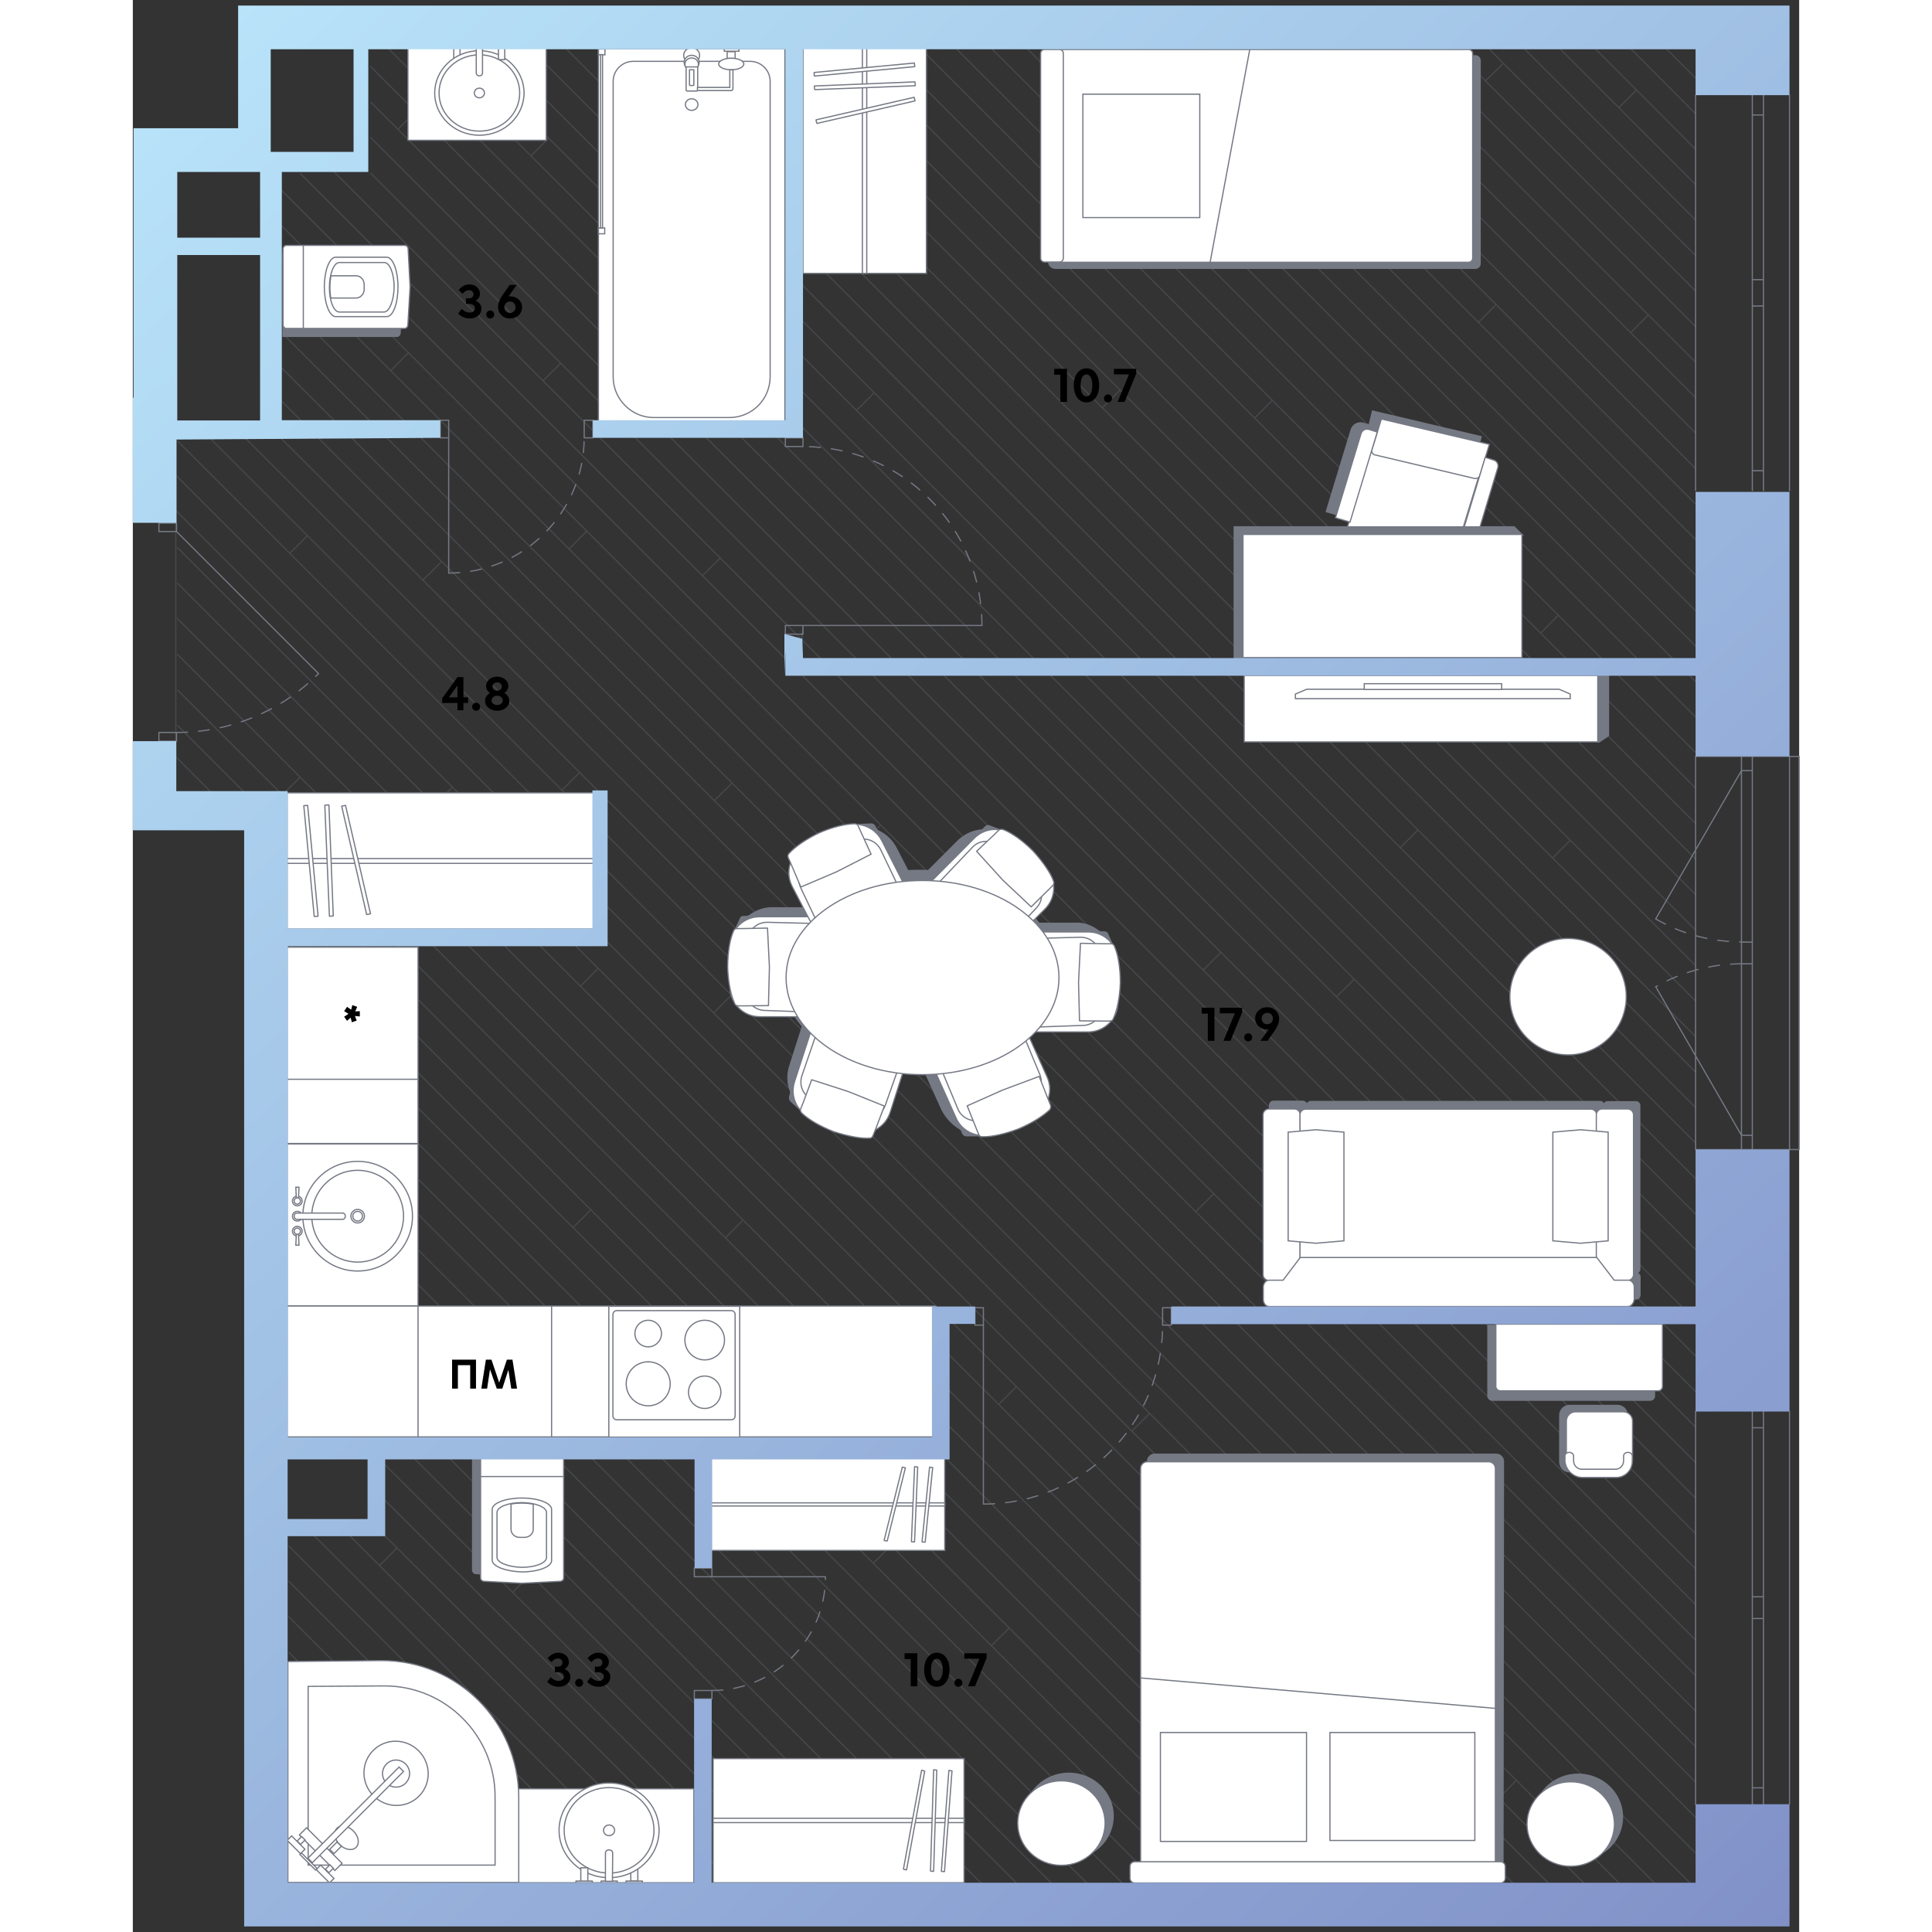 <svg   fill="none" xmlns="http://www.w3.org/2000/svg" viewBox="0 0 690 800" width="200" height="200"><rect x="0" y="0" width="690" height="800" fill="#333333" stroke="none"/><g clip-path="url(#a)"><g opacity=".3" stroke="#757984" stroke-width=".5" stroke-miterlimit="10" stroke-linecap="round" stroke-linejoin="round"><path d="m98.5 42.3 548.6 548.6M98.5 27.6l548.6 548.6M106.1 20.4l541 541.1M120.7 20.4l526.4 526.4M135.4 20.4l511.7 511.7M150.1 20.4l497 497M164.8 20.4l482.3 482.3M179.6 20.4 647.1 488M194.3 20.4l452.8 452.9M208.9 20.4l438.2 438.2M223.6 20.4l423.5 423.5M238.3 20.4l408.8 408.8M253 20.4l394.1 394.1M267.7 20.4l379.4 379.4M282.5 20.4l364.6 364.7M297.2 20.4l349.9 350M311.8 20.4l335.3 335.3M326.5 20.4 647.1 341M341.2 20.4l305.9 305.9M355.9 20.4l291.2 291.2M370.6 20.4l276.5 276.5M385.4 20.4l261.7 261.8M400.1 20.4l247 247.1M414.7 20.4l232.4 232.5M429.4 20.4l217.7 217.7M444.1 20.4l203 203M458.8 20.4l188.3 188.3M473.5 20.4 647.1 194M488.3 20.4l158.8 158.9M502.9 20.4l144.2 144.2M517.6 20.4 647.1 150M532.3 20.4l114.8 114.8M547 20.4l100.1 100.1M561.7 20.4l85.4 85.4M576.4 20.4l70.7 70.7M591.2 20.4l55.9 56M605.8 20.4l41.3 41.4M620.5 20.4l26.6 26.7M635.2 20.4l11.9 11.9M18.6 182.7l596.7 596.9M11.7 190.7l589 588.9M14.4 208 586 779.6M18.5 226.8l552.8 552.8M18.5 241.5l538.1 538.1M18.5 256.2l523.3 523.4M18.5 271l508.6 508.6M18.5 285.7l493.9 493.9M18.5 300.4l479.3 479.2M17.8 216.6v96.8l465.3 466.2M61 78.2l586.1 586.2M69.4 71.9l577.7 577.7M98.5 57l548.6 548.6M81.8 69.6 647.1 635M98.5 71.7l548.6 548.6M58.6 90.5l588.5 588.6M59 105.7l588.1 588.1M59.1 121.1l588 587.4M58.7 134.8l588.4 588.4M59.2 149.9l587.9 588M59.5 164l587.6 588.5M55.2 175.3l591.9 592M46 180.8l598.7 598.8M29.8 179.3 630 779.6M64.1 390.2l389.6 389.4M64.1 404.8l374.8 374.8M64.1 419.5l42 41.9M64.1 434.2l27.4 27.2M64.1 448.9l12.7 12.5M64.1 375.4l404.3 404.2M116.9 604.3l175.4 175.3M102.2 604.3l175.4 175.3M101.4 618.2l161.5 161.4M97.3 628.9l150.9 150.7M88.4 634.5l145 145.1M71.6 632.4l147.1 147.2M64.6 640.2 204 779.6M64.6 654.8l124.8 124.8M64.6 669.5l110.1 110.1M64.6 684.2l95.4 95.4M64.6 699l80.7 80.6M64.6 713.7l65.9 65.9M64.6 728.4l51.2 51.2M64.6 743.1l36.5 36.5M64.6 757.7l21.9 21.9M64.6 772.4l7.2 7.2M118.4 546.9l232.7 232.7M118.4 517.8l261.8 261.8M118.4 532.2l247.4 247.4M118.4 561.7l217.9 217.9M118.4 591.1l188.5 188.5M118.4 473.8l305.8 305.8M118.4 488.5l291.2 291.1M118.4 503.1l276.5 276.5M118.4 576.4l203.2 203.2M622.7 37.2l-7.4 7.4M567.5 26.2l-7.4 7.3M627.5 130.4l-7.2 7.3M564.5 126.1l-7.3 7.4M466.9 72.6l-7.3 7.4M411.8 61.6l-7.4 7.3M471.8 165.8l-7.3 7.3M408.8 161.5l-7.3 7.3M590.3 254.7l-7.3 7.4M535.2 243.7l-7.4 7.4M595.2 347.9l-7.3 7.4M532.2 343.6l-7.4 7.4M302 69.4l-7.3 7.4M246.9 58.4l-7.4 7.3M307 162.6l-7.3 7.3M243.9 158.3l-7.4 7.4M172.2 57.2l-7.4 7.4M117.1 46.2l-7.3 7.3M177.2 150.4l-7.4 7.3M114.1 146.1l-7.3 7.3M243.2 231.1l-7.4 7.3M188 219.9l-7.4 7.4M248.2 324.2l-7.4 7.3M185 319.9l-7.3 7.3M127.5 232.9l-7.4 7.3M72.3 221.8l-7.4 7.4M132.3 326l-7.3 7.4M69.3 321.8l-7.4 7.3M364.8 352.7l-7.4 7.3M309.7 341.6l-7.4 7.4M369.7 445.8l-7.3 7.4M306.7 441.6l-7.3 7.3M247.9 412l-7.4 7.4M192.7 401l-7.4 7.4M252.7 505.2l-7.3 7.3M189.7 500.9l-7.4 7.4M164.6 651.9l-7.3 7.4M109.5 640.9l-7.4 7.4M169.5 745.1l-7.3 7.3M106.5 740.8l-7.4 7.4M314 639.9l-7.4 7.4M258.8 628.9l-7.4 7.3M318.9 733.1l-7.3 7.3M255.8 728.8l-7.3 7.3M421 585.3l-7.3 7.3M365.9 574.2l-7.4 7.3M426 678.4l-7.3 7.3M362.9 674.1l-7.4 7.4M568 644.1l-7.4 7.2M512.8 632.9l-7.3 7.4M573 737.1l-7.4 7.4M509.8 732.9l-7.3 7.3M505.8 405.5l-7.4 7.2M450.6 394.3l-7.4 7.4M510.7 498.5l-7.3 7.4M447.6 494.3l-7.4 7.3"/></g><path d="M332.5 540.8V595H63.9v-54.2h268.6Z" fill="#fff" stroke="#757984" stroke-width=".5" stroke-miterlimit="10"/><path d="M173.4 595v-54.2" stroke="#757984" stroke-width=".5" stroke-miterlimit="10"/><path d="M118.1 446.8H63.9v26.7h54.2v-26.7Z" fill="#fff" stroke="#757984" stroke-width=".5" stroke-miterlimit="10"/><path d="M379.4 23.1H556c1 0 1.9.9 1.9 1.9v84.2c0 1-.9 1.9-1.9 1.9H382c-1.6 0-2.8-1.3-2.8-2.8v-85c0-.1.1-.2.2-.2Z" fill="#757984" stroke="#757984" stroke-width=".5" stroke-miterlimit="10"/><path d="M382.4 20.5h170.7c.9 0 1.7.7 1.7 1.7v84.7c0 .9-.7 1.7-1.7 1.7H382.4V20.5Z" fill="#fff" stroke="#757984" stroke-width=".5" stroke-miterlimit="10"/><path d="M383.7 20.5h-6.2c-.9 0-1.6.7-1.6 1.6v84.8c0 .9.7 1.6 1.6 1.6h6.2c.9 0 1.6-.7 1.6-1.6V22.1c0-.9-.7-1.6-1.6-1.6Z" fill="#fff" stroke="#757984" stroke-width=".5" stroke-miterlimit="10"/><path d="M441.8 39h-48.4v51.1h48.4V39ZM446.1 108.5l16.4-88" stroke="#757984" stroke-width=".5" stroke-miterlimit="10"/><path d="m501.5 213.7 7.9-25.7 44.5 10.5L558 181l-44.5-10.5-1.4 5.8-2.6-.8c-2.1-.6-4.2.5-4.8 2.6l-10.2 33.6 7 2Z" fill="#757984" stroke="#757984" stroke-miterlimit="10"/><path d="m514.981 178.799-12.902 42.273 43.898 13.398 12.902-42.273-43.898-13.398Z" fill="#fff" stroke="#757984" stroke-width=".5" stroke-miterlimit="9.995"/><path d="m514.5 188.4 41 9.7c1 .2 2-.3 2.3-1.3l3.9-12.8-44.7-10.5-3.9 12.6c-.4 1 .3 2.1 1.4 2.3Z" fill="#fff" stroke="#757984" stroke-width=".5" stroke-miterlimit="10"/><path d="m515.3 178.9-3.5-1.1c-1.4-.4-2.8.4-3.2 1.7L498 214.4l6 1.8 11.3-37.3ZM560 189.4l3.5 1.1c1.4.4 2.1 1.9 1.7 3.2l-10.5 34.9-6-1.8 11.3-37.4Z" fill="#fff" stroke="#757984" stroke-width=".5" stroke-miterlimit="10"/><path d="M459.7 272.3v-51h115.1l-2.9-2.9H456.3v53.9h3.4Z" fill="#757984" stroke="#757984" stroke-miterlimit="10"/><path d="M575.2 221.3H459.7v51h115.5v-51Z" fill="#fff" stroke="#757984" stroke-width=".5" stroke-miterlimit="10"/><path d="M567.1 770.9H420.4V605.1c0-1.4 1.2-2.7 2.7-2.7h141.5c1.4 0 2.7 1.2 2.7 2.7l-.2 165.8Z" fill="#757984" stroke="#757984" stroke-miterlimit="10"/><path d="M564.2 770.9H417.3V608c0-1.4 1.2-2.7 2.7-2.7h141.5c1.4 0 2.7 1.2 2.7 2.7v162.9ZM414.9 770.9h151.4c1.1 0 2 .9 2 2v4.8c0 1.1-.9 2-2 2H414.9c-1.1 0-2-.9-2-2v-4.8c0-1.2.9-2 2-2Z" fill="#fff" stroke="#757984" stroke-width=".5" stroke-miterlimit="10"/><path d="M555.7 717.4h-60v44.7h60v-44.7ZM486 717.4h-60.5v45.1H486v-45.1ZM564.2 707.4l-146.9-12.6" stroke="#757984" stroke-width=".5" stroke-miterlimit="10"/><path d="M387.6 769.5c9.996 0 18.1-7.835 18.1-17.5s-8.104-17.5-18.1-17.5c-9.996 0-18.1 7.835-18.1 17.5s8.104 17.5 18.1 17.5Z" fill="#757984" stroke="#757984" stroke-miterlimit="10"/><path d="M384.5 772.4c9.996 0 18.1-7.835 18.1-17.5s-8.104-17.5-18.1-17.5c-9.996 0-18.1 7.835-18.1 17.5s8.104 17.5 18.1 17.5Z" fill="#fff" stroke="#757984" stroke-width=".5" stroke-miterlimit="10"/><path d="M598.5 769.9c9.996 0 18.1-7.835 18.1-17.5s-8.104-17.5-18.1-17.5c-9.996 0-18.1 7.835-18.1 17.5s8.104 17.5 18.1 17.5Z" fill="#757984" stroke="#757984" stroke-miterlimit="10"/><path d="M595.4 772.8c9.996 0 18.1-7.835 18.1-17.5s-8.104-17.5-18.1-17.5c-9.997 0-18.1 7.835-18.1 17.5s8.103 17.5 18.1 17.5ZM344.2 728.2H240.3v51.4h103.9v-51.4Z" fill="#fff" stroke="#757984" stroke-width=".5" stroke-miterlimit="10"/><path d="M344.2 752.9H240.3v1.8h103.9v-1.8Z" fill="#fff" stroke="#757984" stroke-width=".5" stroke-miterlimit="10"/><path d="m339.2 733.3-3.1 41.6c0 .1 0 .1-.1.1l-1.1-.1-.1-.1 3.1-41.6c0-.1 0-.1.1-.1l1.2.2c0-.1 0-.1 0 0Z" fill="#fff"/><path d="m339.2 733.3-3.1 41.6c0 .1 0 .1-.1.1l-1.1-.1-.1-.1 3.1-41.6c0-.1 0-.1.1-.1l1.2.2Zm0 0c0-.1 0-.1 0 0Z" stroke="#757984" stroke-width=".5" stroke-miterlimit="10"/><path d="m332.9 733-1.3 41.8c0 .1 0 .1-.1.1l-1.1-.1s-.1 0-.1-.1l1.3-41.8c0-.1 0-.1.1-.1l1.2.2s-.1 0 0 0Z" fill="#fff"/><path d="m332.9 733-1.3 41.8c0 .1 0 .1-.1.1l-1.1-.1s-.1 0-.1-.1l1.3-41.8c0-.1 0-.1.1-.1l1.2.2Zm0 0c-.1 0 0 0 0 0Z" stroke="#757984" stroke-width=".5" stroke-miterlimit="10"/><path d="m327.9 733.4-7.5 40.8c0 .1 0 .1-.1.1l-1.1-.3-.1-.1 7.5-40.8c0-.1 0-.1.1-.1l1.2.4s0-.1 0 0Z" fill="#fff"/><path d="m327.9 733.4-7.5 40.8c0 .1 0 .1-.1.1l-1.1-.3-.1-.1 7.5-40.8c0-.1 0-.1.1-.1l1.2.4Zm0 0c0-.1 0 0 0 0Z" stroke="#757984" stroke-width=".5" stroke-miterlimit="10"/><path d="M336.2 603.9h-98.9V642h98.9v-38.1Z" fill="#fff" stroke="#757984" stroke-width=".5" stroke-miterlimit="10"/><path d="M336.2 622.3h-98.9v1.3h98.9v-1.3Z" fill="#fff" stroke="#757984" stroke-width=".5" stroke-miterlimit="10"/><path d="m331.2 607.7-3.1 30.8c0 .1 0 .1-.1.1l-1.1-.1-.1-.1 3.1-30.8c0-.1 0-.1.1-.1l1.2.2c0-.1 0-.1 0 0Z" fill="#fff"/><path d="m331.2 607.7-3.1 30.8c0 .1 0 .1-.1.1l-1.1-.1-.1-.1 3.1-30.8c0-.1 0-.1.1-.1l1.2.2Zm0 0c0-.1 0-.1 0 0Z" stroke="#757984" stroke-width=".5" stroke-miterlimit="10"/><path d="m324.999 607.5-1.3 30.9c0 .1 0 .1-.1.1l-1.1-.1s-.1 0-.1-.1l1.3-30.9c0-.1 0-.1.1-.1l1.2.2s-.1 0 0 0Z" fill="#fff"/><path d="m324.999 607.5-1.3 30.9c0 .1 0 .1-.1.1l-1.1-.1s-.1 0-.1-.1l1.3-30.9c0-.1 0-.1.1-.1l1.2.2Zm0 0c-.1 0 0 0 0 0Z" stroke="#757984" stroke-width=".5" stroke-miterlimit="10"/><path d="m319.9 607.8-7.5 30.2c0 .1 0 .1-.1.1l-1.1-.2-.1-.1 7.5-30.2c0-.1 0-.1.1-.1l1.2.3s0-.1 0 0Z" fill="#fff"/><path d="m319.9 607.8-7.5 30.2c0 .1 0 .1-.1.1l-1.1-.2-.1-.1 7.5-30.2c0-.1 0-.1.1-.1l1.2.3Zm0 0c0-.1 0 0 0 0Z" stroke="#757984" stroke-width=".5" stroke-miterlimit="10"/><path d="M328.6 19.8h-51.1v93.4h51.1V19.8Z" fill="#fff" stroke="#757984" stroke-width=".5" stroke-miterlimit="10"/><path d="M303.9 19.8h-1.8v93.4h1.8V19.8Z" fill="#fff" stroke="#757984" stroke-width=".5" stroke-miterlimit="10"/><path d="M323.6 26.1 282.2 30c-.1 0-.1 0-.1.1l.1 1.3.1.1 41.4-3.9c.1 0 .1 0 .1-.1l-.2-1.4c.1 0 .1 0 0 0Z" fill="#fff"/><path d="M323.6 26.1 282.2 30c-.1 0-.1 0-.1.1l.1 1.3.1.1 41.4-3.9c.1 0 .1 0 .1-.1l-.2-1.4Zm0 0c.1 0 .1 0 0 0Z" stroke="#757984" stroke-width=".5" stroke-miterlimit="10"/><path d="m323.8 33.9-41.5 1.7c-.1 0-.1 0-.1.1l.1 1.3s0 .1.1.1l41.5-1.6c.1 0 .1 0 .1-.1l-.1-1.3-.1-.2Z" fill="#fff" stroke="#757984" stroke-width=".5" stroke-miterlimit="10"/><path d="M323.5 40.3 283 49.6c-.1 0-.1 0-.1.1l.3 1.3.1.1 40.5-9.3c.1 0 .1 0 .1-.1l-.4-1.4s.1 0 0 0Z" fill="#fff"/><path d="M323.5 40.3 283 49.6c-.1 0-.1 0-.1.1l.3 1.3.1.1 40.5-9.3c.1 0 .1 0 .1-.1l-.4-1.4Zm0 0c.1 0 0 0 0 0Z" stroke="#757984" stroke-width=".5" stroke-miterlimit="10"/><path d="M190.9 328.3h-127v56.4h127v-56.4Z" fill="#fff" stroke="#757984" stroke-width=".5" stroke-miterlimit="10"/><path d="M190.9 355.5h-127v2h127v-2Z" fill="#fff" stroke="#757984" stroke-width=".5" stroke-miterlimit="10"/><path d="m70.8 333.7 4.3 45.7c0 .1 0 .1.1.1l1.4-.1.1-.1-4.3-45.7c0-.1 0-.1-.1-.1l-1.4.1c-.1 0-.1 0-.1.1ZM79.5 333.5l1.9 45.8c0 .1 0 .1.1.1l1.4-.1s.1 0 .1-.1l-1.8-45.8c0-.1 0-.1-.1-.1l-1.4.1-.2.1ZM86.5 333.9l10.3 44.7c0 .1 0 .1.1.1l1.4-.3.1-.1-10.3-44.7c0-.1 0-.1-.1-.1l-1.4.3c-.1-.1-.1.1-.1.1ZM594.3 436.8c13.31 0 24.1-10.79 24.1-24.1 0-13.31-10.79-24.1-24.1-24.1-13.31 0-24.1 10.79-24.1 24.1 0 13.31 10.79 24.1 24.1 24.1Z" fill="#fff" stroke="#757984" stroke-width=".5" stroke-miterlimit="10"/><path d="M610.7 527.1h11.7c.9 0 1.6-.7 1.6-1.6v-67.7c0-.9-.7-1.6-1.6-1.6h-11.7c-.9 0-1.6.7-1.6 1.6v67.7c0 .9.7 1.6 1.6 1.6ZM616.9 527.1h5.5c1 0 1.7.8 1.7 1.7v7.4c0 1-.8 1.7-1.7 1.7h-5.6c-1 0-1.7-.8-1.7-1.7v-7.4c.1-.9.8-1.7 1.8-1.7ZM484.4 466.2h-12c-.9 0-1.7-.7-1.7-1.7v-6.8c0-.9.7-1.7 1.7-1.7h12c.9 0 1.7.7 1.7 1.7v6.8c0 1-.8 1.7-1.7 1.7Z" fill="#757984" stroke="#757984" stroke-width=".5" stroke-miterlimit="10"/><path d="M607.5 467.8H487.8c-.9 0-1.7-.8-1.7-1.7v-8.3c0-.9.8-1.7 1.7-1.7h119.7c.9 0 1.7.8 1.7 1.7v8.3c-.1.9-.8 1.7-1.7 1.7Z" fill="#757984" stroke="#757984" stroke-width=".5" stroke-miterlimit="10"/><path d="M481 530.2h-10.6c-1.3 0-2.4-1.1-2.4-2.4v-66.2c0-1.3 1.1-2.4 2.4-2.4H481c1.3 0 2.4 1.1 2.4 2.4v66.2c0 1.3-1.1 2.4-2.4 2.4Z" fill="#fff" stroke="#757984" stroke-width=".5" stroke-miterlimit="10"/><path d="M603.8 459.3H485.6c-1.3 0-2.3 1-2.3 2.3v59.2c0 1.3 1 2.3 2.3 2.3h118.2c1.3 0 2.3-1 2.3-2.3v-59.2c0-1.3-1-2.3-2.3-2.3Z" fill="#fff" stroke="#757984" stroke-width=".5" stroke-miterlimit="10"/><path d="M619 530.2h-10.6c-1.3 0-2.4-1.1-2.4-2.4v-66.2c0-1.3 1.1-2.4 2.4-2.4H619c1.3 0 2.4 1.1 2.4 2.4v66.2c0 1.3-1.1 2.4-2.4 2.4ZM489.9 514.8l-11.5-1v-45l11.5-1 11.6 1v45l-11.6 1Z" fill="#fff" stroke="#757984" stroke-width=".5" stroke-miterlimit="10"/><path d="m599.5 514.8-11.5-1v-45l11.5-1 11.4 1v45l-11.4 1ZM619.1 541H470.5c-1.3 0-2.4-1.3-2.4-2.9V533c0-1.6 1.1-2.9 2.4-2.9h5.8l7.1-9.4h122.8l7.2 9.4h5.9c1.3 0 2.4 1.3 2.4 2.9v5.1c-.2 1.6-1.3 2.9-2.6 2.9Z" fill="#fff" stroke="#757984" stroke-width=".5" stroke-miterlimit="10"/><path d="m604.6 305.1 1.7 1.8c.2.2.6.2.8.1l3.7-2.5v-24.8h-4.1v24.1l-2.1 1.3Z" fill="#757984" stroke="#757984" stroke-miterlimit="10"/><path d="M606.6 279.7H460.2v27.5h146.4v-27.5Z" fill="#fff" stroke="#757984" stroke-width=".5" stroke-miterlimit="10"/><path d="M538.3 289.3h56.9v-1.9l-4.6-2H486.1l-4.7 2v1.9h56.9Z" fill="#fff" stroke="#757984" stroke-width=".5" stroke-miterlimit="10"/><path d="M566.8 283.1h-56.9v2.4h56.9v-2.4Z" fill="#fff" stroke="#757984" stroke-width=".5" stroke-miterlimit="10"/><path d="M142.3 651.6c-.9 0-1.6-.6-1.6-1.4v-47.1h34.4v47.1c0 .8-.7 1.4-1.6 1.4l-15.6.8-15.6-.8Z" fill="#757984" stroke="#757984" stroke-width=".5" stroke-miterlimit="10"/><path d="M145.6 654.8c-.9 0-1.6-.6-1.6-1.4v-48.9c0-.8.7-1.4 1.6-1.4h31.2c.9 0 1.6.6 1.6 1.4v48.9c0 .8-.7 1.4-1.6 1.4l-15.6.8-15.6-.8Z" fill="#fff" stroke="#757984" stroke-width=".5" stroke-miterlimit="10" stroke-linecap="round" stroke-linejoin="round"/><path d="M148.8 646v-21c0-2.6 5.6-4.7 12.3-4.7 6.8 0 12.3 2.1 12.3 4.7v21.2c0 2.6-5.6 4.7-12.3 4.7-6.7-.2-12.3-2.3-12.3-4.9Z" fill="#fff" stroke="#757984" stroke-width=".5" stroke-miterlimit="10" stroke-linecap="round" stroke-linejoin="round"/><path d="M144 611.4h34.3M150.8 644.9v-18.6c0-2.3 4.6-4.1 10.2-4.1 5.7 0 10.3 1.9 10.3 4.1v18.6c0 2.3-4.6 4.1-10.2 4.1-5.6-.1-10.3-2-10.3-4.1Z" stroke="#757984" stroke-width=".5" stroke-miterlimit="10" stroke-linecap="round" stroke-linejoin="round"/><path d="M156.6 633.3v-10.5c1.4-.3 2.9-.4 4.6-.4 1.7 0 3.2.2 4.6.4v10.5c0 1.8-1.6 3.3-3.7 3.3h-1.9c-2 0-3.6-1.5-3.6-3.3Z" stroke="#757984" stroke-width=".5" stroke-miterlimit="10" stroke-linecap="round" stroke-linejoin="round"/><path d="M270 20.2h-77.2v158H270v-158Z" fill="#fff" stroke="#757984" stroke-width=".5" stroke-miterlimit="10"/><path d="M247 172.9h-31.3c-9.2 0-16.8-7.6-16.8-16.8V33.7c0-4.6 3.7-8.3 8.3-8.3h48.4c4.6 0 8.3 3.7 8.3 8.3v122.4c-.1 9.4-7.6 16.8-16.9 16.8Z" fill="#fff" stroke="#757984" stroke-width=".5" stroke-miterlimit="10"/><path d="M231.4 26c1.822 0 3.3-1.388 3.3-3.1 0-1.712-1.478-3.1-3.3-3.1-1.823 0-3.3 1.388-3.3 3.1 0 1.712 1.477 3.1 3.3 3.1Z" fill="#fff" stroke="#757984" stroke-width=".5" stroke-miterlimit="10"/><path d="M231.4 28.7c1.712 0 3.1-1.299 3.1-2.9 0-1.602-1.388-2.9-3.1-2.9-1.712 0-3.1 1.298-3.1 2.9 0 1.601 1.388 2.9 3.1 2.9Z" fill="#fff" stroke="#757984" stroke-width=".5" stroke-miterlimit="10"/><path d="M231.4 29.2c1.546 0 2.8-1.164 2.8-2.6 0-1.436-1.254-2.6-2.8-2.6-1.547 0-2.8 1.164-2.8 2.6 0 1.436 1.253 2.6 2.8 2.6ZM251 20.2h-6.1v1h6.1v-1ZM249.4 21.4h-3.3v2.8h3.3v-2.8ZM231.4 45.7c1.436 0 2.6-1.075 2.6-2.4 0-1.326-1.164-2.4-2.6-2.4-1.436 0-2.6 1.074-2.6 2.4 0 1.325 1.164 2.4 2.6 2.4Z" fill="#fff" stroke="#757984" stroke-width=".5" stroke-miterlimit="10"/><path d="M247.8 28.9c2.871 0 5.2-1.074 5.2-2.4 0-1.326-2.329-2.4-5.2-2.4-2.872 0-5.2 1.074-5.2 2.4 0 1.326 2.328 2.4 5.2 2.4ZM229.1 27.7v9.6c0 .2.2.4.4.4h4c.2 0 .4-.2.4-.4v-9.6h-4.8Z" fill="#fff" stroke="#757984" stroke-width=".5" stroke-miterlimit="10"/><path d="M232.3 28.9v6.3c0 .1-.1.2-.2.2h-1.4c-.1 0-.2-.1-.2-.2v-6.3h1.8ZM247.9 37.5h-14.1v-1.3h13.4v-7.3h1.3v7.9c0 .3-.3.6-.6.7ZM195.5 20.3h-2.7v2.4h2.7v-2.4ZM195.4 94.4h-2.6v2.4h2.6v-2.4Z" fill="#fff" stroke="#757984" stroke-width=".5" stroke-miterlimit="10"/><path d="M194.5 22.6h-.8v71.8h.8V22.6Z" fill="#fff" stroke="#757984" stroke-width=".5" stroke-miterlimit="10"/><path d="m111.6 122.1-.8-15.6c0-.9-.6-1.6-1.4-1.6H62.2v34.4h47.1c.8 0 1.4-.7 1.4-1.6l.9-15.6Z" fill="#757984" stroke="#757984" stroke-width=".5" stroke-miterlimit="10"/><path d="m114.8 118.8-.8-15.6c0-.9-.6-1.6-1.4-1.6h-49c-.8 0-1.4.7-1.4 1.6v31.2c0 .9.6 1.6 1.4 1.6h48.9c.8 0 1.4-.7 1.4-1.6l.9-15.6Z" fill="#fff" stroke="#757984" stroke-width=".5" stroke-miterlimit="10" stroke-linecap="round" stroke-linejoin="round"/><path d="M109.8 118.8c0-6.7-2.1-12.3-4.7-12.3H84c-2.6 0-4.7 5.6-4.7 12.3 0 6.7 2.1 12.3 4.7 12.3h21.2c2.6 0 4.6-5.6 4.6-12.3Z" fill="#fff" stroke="#757984" stroke-width=".5" stroke-miterlimit="10" stroke-linecap="round" stroke-linejoin="round"/><path d="M70.6 101.7V136M108.2 118.9c0-5.6-1.8-10.2-4.1-10.2H85.5c-2.2 0-4.1 4.6-4.1 10.3 0 5.6 1.8 10.2 4.1 10.2H104c2.2 0 4.1-4.7 4.2-10.3Z" stroke="#757984" stroke-width=".5" stroke-miterlimit="10" stroke-linecap="round" stroke-linejoin="round"/><path d="M95.8 119.8v-1.9c0-2.1-1.5-3.7-3.3-3.7H82c-.2 1.4-.4 2.9-.4 4.6 0 1.7.1 3.2.4 4.6h10.5c1.7 0 3.3-1.6 3.3-3.6Z" stroke="#757984" stroke-width=".5" stroke-miterlimit="10" stroke-linecap="round" stroke-linejoin="round"/><path d="M251.3 540.9h-54.2v54.2h54.2v-54.2Z" fill="#fff" stroke="#757984" stroke-width=".5" stroke-miterlimit="10"/><path d="M198.8 544.3v42c0 .9.7 1.6 1.6 1.6h47.4c.9 0 1.6-.7 1.6-1.6v-42c0-.9-.7-1.6-1.6-1.6h-47.4c-.9 0-1.6.7-1.6 1.6Z" fill="#fff" stroke="#757984" stroke-width=".5" stroke-miterlimit="10"/><path d="M236.8 583.2a6.7 6.7 0 1 0 0-13.4 6.7 6.7 0 0 0 0 13.4ZM236.8 563.1a8.2 8.2 0 1 0 0-16.4 8.2 8.2 0 0 0 0 16.4ZM213.4 582.1a9.1 9.1 0 0 0 9.1-9.1 9.1 9.1 0 0 0-9.1-9.1 9.1 9.1 0 0 0-9.1 9.1 9.1 9.1 0 0 0 9.1 9.1ZM213.399 557.7a5.5 5.5 0 1 0 0-11 5.5 5.5 0 0 0 0 11ZM118.1 473.7H63.9v67h54.2v-67Z" fill="#fff" stroke="#757984" stroke-width=".5" stroke-miterlimit="10"/><path d="M93.1 526.3c12.537 0 22.7-10.163 22.7-22.7 0-12.537-10.163-22.7-22.7-22.7-12.537 0-22.7 10.163-22.7 22.7 0 12.537 10.163 22.7 22.7 22.7Z" fill="#fff" stroke="#757984" stroke-width=".5" stroke-miterlimit="10"/><path d="M93.1 522.6c10.494 0 19-8.507 19-19 0-10.494-8.506-19-19-19-10.493 0-19 8.506-19 19 0 10.493 8.507 19 19 19Z" fill="#fff" stroke="#757984" stroke-width=".5" stroke-miterlimit="10"/><path d="M93.1 506.4a2.8 2.8 0 1 0 0-5.6 2.8 2.8 0 0 0 0 5.6Z" fill="#fff" stroke="#757984" stroke-width=".5" stroke-miterlimit="10"/><path d="M93.1 505.6a2 2 0 1 0 0-4 2 2 0 0 0 0 4ZM68.1 511.8a2 2 0 1 0 0-4 2 2 0 0 0 0 4ZM68.1 505.6a2 2 0 1 0 0-4 2 2 0 0 0 0 4Z" fill="#fff" stroke="#757984" stroke-width=".5" stroke-miterlimit="10"/><path d="M66.8 503.6c0 .7.5 1.3 1.1 1.3h19c.6 0 1.1-.6 1.1-1.3 0-.7-.5-1.3-1.1-1.3h-19c-.6 0-1.1.5-1.1 1.3ZM67.7 510.9l-.2 4.7h1.3l-.2-4.7h-.9Z" fill="#fff" stroke="#757984" stroke-width=".5" stroke-miterlimit="10"/><path d="M68.1 511.1a1.3 1.3 0 1 0 0-2.6 1.3 1.3 0 0 0 0 2.6ZM68.1 499.3a2 2 0 1 0 0-4 2 2 0 0 0 0 4Z" fill="#fff" stroke="#757984" stroke-width=".5" stroke-miterlimit="10"/><path d="m67.7 496.3-.2-4.7h1.3l-.2 4.7h-.9Z" fill="#fff" stroke="#757984" stroke-width=".5" stroke-miterlimit="10"/><path d="M68.1 498.6a1.3 1.3 0 1 0 0-2.6 1.3 1.3 0 0 0 0 2.6ZM118.1 392.2H63.9v54.7h54.2v-54.7Z" fill="#fff" stroke="#757984" stroke-width=".5" stroke-miterlimit="10"/><path d="m88.7 416.9-1.2 1.8 1.8 1.1-1.8 1.2 1.2 1.7 1.5-1.3.5 1.9 2-.7-.7-1.9 2 .2v-2.2l-1.9.1.8-1.9-2-.7-.5 1.9-1.7-1.2Z" fill="#000"/><path d="M118.1 540.8H63.9V595h54.2v-54.2ZM232.3 740.7h-72.8v38.9h72.8v-38.9Z" fill="#fff" stroke="#757984" stroke-width=".5" stroke-miterlimit="10"/><path d="M200.6 778.9h-6.7v.7h6.7v-.7ZM209.1 773.4h-2.9v5.5h2.9v-5.5Z" fill="#fff" stroke="#757984" stroke-width=".5" stroke-miterlimit="10" stroke-linecap="round" stroke-linejoin="round"/><path d="M197.2 777.5c11.432 0 20.7-8.775 20.7-19.6 0-10.825-9.268-19.6-20.7-19.6-11.432 0-20.7 8.775-20.7 19.6 0 10.825 9.268 19.6 20.7 19.6Z" fill="#fff" stroke="#757984" stroke-width=".5" stroke-miterlimit="10" stroke-linecap="round" stroke-linejoin="round"/><path d="M197.2 775.6c10.273 0 18.6-7.925 18.6-17.7 0-9.776-8.327-17.7-18.6-17.7-10.272 0-18.6 7.924-18.6 17.7 0 9.775 8.328 17.7 18.6 17.7Z" fill="#fff" stroke="#757984" stroke-width=".5" stroke-miterlimit="10" stroke-linecap="round" stroke-linejoin="round"/><path d="M197.2 760.1c1.27 0 2.3-.985 2.3-2.2 0-1.215-1.03-2.2-2.3-2.2-1.27 0-2.3.985-2.3 2.2 0 1.215 1.03 2.2 2.3 2.2ZM198.7 767.3c0-.7-.6-1.3-1.5-1.3s-1.5.6-1.5 1.3V779h2.9l.1-11.7ZM211 778.9h-6.8v.7h6.8v-.7ZM188.4 773.4h-2.9v5.5h2.9v-5.5ZM190.3 778.9h-6.8v.7h6.8v-.7Z" fill="#fff" stroke="#757984" stroke-width=".5" stroke-miterlimit="10" stroke-linecap="round" stroke-linejoin="round"/><path d="m64.2 688 38.9-.4c31.4 0 56.7 25.4 56.7 56.7v35.2H64.2V688Z" fill="#fff" stroke="#757985" stroke-width=".5" stroke-miterlimit="10"/><path d="m72.6 698.3 31.6-.2c25.4 0 45.8 20.6 45.8 45.8v28.4H72.6v-74Z" fill="#fff" stroke="#757985" stroke-width=".5" stroke-miterlimit="10"/><path d="m71.94 756.85-2.97 2.97 14.707 14.708 2.97-2.97L71.94 756.85ZM92.453 764.948c1.562-1.562 1.055-4.601-1.132-6.788-2.187-2.187-5.226-2.693-6.788-1.131-1.562 1.562-1.056 4.601 1.131 6.788 2.187 2.187 5.226 2.693 6.788 1.131ZM118.48 743.773c5.155-5.155 5.092-13.576-.141-18.809-5.233-5.233-13.654-5.296-18.809-.141-5.155 5.155-5.092 13.576.141 18.809 5.233 5.233 13.654 5.296 18.809.141Z" fill="#fff" stroke="#757985" stroke-width=".5" stroke-miterlimit="9.998"/><path d="M108.999 740a5.6 5.6 0 1 0 0-11.2 5.6 5.6 0 0 0 0 11.2Z" fill="#fff" stroke="#757985" stroke-width=".5" stroke-miterlimit="10"/><path d="m110.257 731.69-37.759 37.759 1.838 1.839 37.76-37.759-1.839-1.839ZM69.819 767.231l-.637.636 6.505 6.505.637-.636-6.505-6.505ZM65.755 760.214l-1.838 1.838 5.515 5.516 1.839-1.839-5.516-5.515ZM77.771 772.309l-1.838 1.838 5.515 5.516 1.839-1.839-5.516-5.515ZM69.903 760.464l-1.839 1.838 1.415 1.414 1.838-1.838-1.414-1.414ZM81.603 772.173l-1.838 1.838 1.414 1.414 1.838-1.838-1.414-1.414ZM84.583 762.738l-3.04 3.04 1.767 1.768 3.04-3.041-1.767-1.767Z" fill="#fff" stroke="#757985" stroke-width=".5" stroke-miterlimit="9.998"/><path d="M628.3 579.8h-65.4c-.9 0-1.8-.8-1.8-1.8v-29.2h69V578c0 1-.8 1.8-1.8 1.8Z" fill="#757984" stroke="#757984" stroke-width=".5" stroke-miterlimit="10"/><path d="M631.599 575.9h-65.4c-.9 0-1.8-.8-1.8-1.8v-25.8h69v25.8c0 1-.8 1.8-1.8 1.8Z" fill="#fff" stroke="#757984" stroke-width=".5" stroke-miterlimit="10"/><path d="M594.9 609.2h19.9c2.1 0 3.8-1.7 3.8-3.8V586c0-2.1-1.7-3.8-3.8-3.8h-19.9c-2.1 0-3.8 1.7-3.8 3.8v19.4c.1 2.1 1.6 3.8 3.8 3.8Z" fill="#757984" stroke="#757984" stroke-miterlimit="10"/><path d="M597.3 608.5h19.9c2.1 0 3.8-1.7 3.8-3.8v-16.3c0-2.1-1.7-3.8-3.8-3.8h-19.8c-2.1 0-3.8 1.7-3.8 3.8v16.3c-.2 2 1.6 3.8 3.7 3.8Z" fill="#fff" stroke="#757984" stroke-width=".5" stroke-miterlimit="10"/><path d="M600.299 611.8H614.2c3.7 0 6.7-3 6.7-6.7v-2.2c0-.8-.801-1.5-1.801-1.5-1 0-1.8.6-1.8 1.5v2c0 1.9-1.5 3.5-3.5 3.5h-13.7c-1.9 0-3.5-1.5-3.5-3.5v-2c0-.8-.8-1.5-1.8-1.5S593 602 593 602.9v2.2c.4 3.7 3.499 6.7 7.299 6.7Z" fill="#fff" stroke="#757984" stroke-width=".5" stroke-miterlimit="10"/><path d="M686 584.4v162.7M647.1 584.4v162.7M675.2 584.4v6.8M675.2 591.2h-4.6M670.6 591.2v-6.8M670.6 665.8v-4.6M670.6 661.2h4.6M675.2 661.2v4.6M675.2 591.2v70M670.6 661.2v-70M675.2 665.8v4.4M675.2 670.2h-4.6M670.6 670.2v-4.4M670.6 747.1v-6.8M670.6 740.3h4.6M675.2 740.3v6.8M675.2 670.2v70.1M670.6 740.3v-70.1M686 39.4v163.7M647.1 39.4v163.7M675.2 39.4v8.2M675.2 47.6h-4.6M670.6 47.6v-8.2M670.6 121.3v-5.5M670.6 115.8h4.6M675.2 115.8v5.5M675.2 47.6v68.2M670.6 115.8V47.6M675.2 121.3v5.4M675.2 126.7h-4.6M670.6 126.7v-5.4M670.6 203.1v-8.2M670.6 194.9h4.6M675.2 194.9v8.2M675.2 126.7v68.2M670.6 194.9v-68.2" stroke="#757984" stroke-width=".5" stroke-miterlimit="10" stroke-linecap="round" stroke-linejoin="round"/><path d="M18.1 303.3c22.1 0 43.2-8.7 58.8-24.4" stroke="#757984" stroke-width=".5" stroke-miterlimit="10" stroke-linecap="round" stroke-linejoin="round" stroke-dasharray="4.55 4.55"/><path d="M10.8 306.9v-3.6M10.8 303.3h7.3M18.1 303.3v3.6M18.1 306.9h-7.3M18.1 216.6v3.5M18.1 220.1h-7.3M10.8 220.1v-3.5M10.8 216.6h7.3M18.1 220.1l58.8 58.8" stroke="#757984" stroke-width=".5" stroke-miterlimit="10" stroke-linecap="round" stroke-linejoin="round"/><path d="M352.3 622.8c40.9 0 74.1-33.1 74.1-74.1" stroke="#757984" stroke-width=".5" stroke-miterlimit="10" stroke-linecap="round" stroke-linejoin="round" stroke-dasharray="4.55 4.55"/><path d="M426.4 541.5h3.6M426.4 548.7v-7.2M430 548.7h-3.6M430 541.5v7.2M352.2 548.7h-3.5M352.2 541.5v7.2M348.7 541.5h3.5M348.7 548.7v-7.2M352.2 622.8v-74.1" stroke="#757984" stroke-width=".5" stroke-miterlimit="10" stroke-linecap="round" stroke-linejoin="round"/><path d="M239.8 700c25.9 0 47-21.1 47-47" stroke="#757984" stroke-width=".5" stroke-miterlimit="10" stroke-linecap="round" stroke-linejoin="round" stroke-dasharray="4.55 4.55"/><path d="M232.5 703.5V700M232.5 700h7.3M239.8 700v3.5M239.8 703.5h-7.3M239.8 649.3v3.6M239.8 652.9h-7.3M232.5 652.9v-3.6M232.5 649.3h7.3M239.8 652.9h47" stroke="#757984" stroke-width=".5" stroke-miterlimit="10" stroke-linecap="round" stroke-linejoin="round"/><path d="M351.6 259c0-41-33.2-74.1-74.1-74.1" stroke="#757984" stroke-width=".5" stroke-miterlimit="10" stroke-linecap="round" stroke-linejoin="round" stroke-dasharray="4.55 4.55"/><path d="M270.2 181.3v3.6M270.2 184.9h7.3M277.5 184.9v-3.6M277.5 181.3h-7.3M277.5 262.6V259M277.5 259h-7.3M270.2 259v3.6M270.2 262.6h7.3M277.5 259h74.1" stroke="#757984" stroke-width=".5" stroke-miterlimit="10" stroke-linecap="round" stroke-linejoin="round"/><path d="M130.8 237.3c30.9 0 56.1-25.1 56.1-56.1" stroke="#757984" stroke-width=".5" stroke-miterlimit="10" stroke-linecap="round" stroke-linejoin="round" stroke-dasharray="4.55 4.55"/><path d="M190.5 174h-3.6M186.9 174v7.3M186.9 181.3h3.6M190.5 181.3V174M127.3 181.3h3.5M130.8 181.3V174M130.8 174h-3.5M127.3 174v7.3M130.8 181.3v56M686 313.2V476M690 313.2h-42.9V476H690V313.2ZM666.1 313.2v5.9M666.1 319.1h4.5M670.6 319.1v-5.9M670.6 394.5v-4.4M670.6 390.1h-4.5M666.1 390.1v4.4M666.1 319.1v71M670.6 390.1v-71M666.1 394.5v4.6M666.1 399.1h4.5M670.6 399.1v-4.6M670.6 476v-5.9M670.6 470.1h-4.5M666.1 470.1v5.9M666.1 399.1v71M670.6 470.1v-71M666.1 319.1l-35.5 61.4M666.1 470.1l-35.5-61.5" stroke="#757984" stroke-width=".5" stroke-miterlimit="10" stroke-linecap="round" stroke-linejoin="round"/><path d="M630.6 380.5c10.7 6.3 23.1 9.5 35.5 9.5M666.1 399.1c-12.4 0-24.7 3.3-35.5 9.5" stroke="#757984" stroke-width=".5" stroke-miterlimit="10" stroke-linecap="round" stroke-linejoin="round" stroke-dasharray="4.55 4.55"/><path d="M171.2 19.2h-57.3v38.9h57.3V19.2Z" fill="#fff" stroke="#757984" stroke-width=".5" stroke-miterlimit="10"/><path d="M146.6 19.2h-6v.6h6v-.6ZM135.5 19.8h-2.6v4.9h2.6v-4.9Z" fill="#fff" stroke="#757984" stroke-width=".5" stroke-miterlimit="10" stroke-linecap="round" stroke-linejoin="round"/><path d="M143.5 56c10.217 0 18.5-7.835 18.5-17.5S153.717 21 143.5 21 125 28.835 125 38.5 133.283 56 143.5 56Z" fill="#fff" stroke="#757984" stroke-width=".5" stroke-miterlimit="10" stroke-linecap="round" stroke-linejoin="round"/><path d="M143.5 54.3c9.223 0 16.7-7.074 16.7-15.8s-7.477-15.8-16.7-15.8c-9.223 0-16.7 7.074-16.7 15.8s7.477 15.8 16.7 15.8Z" fill="#fff" stroke="#757984" stroke-width=".5" stroke-miterlimit="10" stroke-linecap="round" stroke-linejoin="round"/><path d="M143.5 40.5c1.16 0 2.1-.895 2.1-2s-.94-2-2.1-2c-1.16 0-2.1.895-2.1 2s.94 2 2.1 2ZM142.2 30.2c0 .6.5 1.2 1.3 1.2s1.3-.5 1.3-1.2V19.7h-2.6v10.5ZM137.3 19.2h-6.1v.6h6.1v-.6ZM154 19.8h-2.6v4.9h2.6v-4.9ZM155.8 19.2h-6.1v.6h6.1v-.6Z" fill="#fff" stroke="#757984" stroke-width=".5" stroke-miterlimit="10" stroke-linecap="round" stroke-linejoin="round"/><path d="M325.4 444.8c31.369 0 56.8-18.894 56.8-42.2 0-23.307-25.431-42.2-56.8-42.2-31.37 0-56.8 18.893-56.8 42.2 0 23.306 25.43 42.2 56.8 42.2Z" fill="#757984" stroke="#757984" stroke-width=".5" stroke-miterlimit="10" stroke-linecap="round" stroke-linejoin="round"/><path d="M400 385.6c.3.2.8.3 1.1.3h1.1c.8 0 1.3.3 1.5 1l3.1 6.8-1.1.4c.3 1.3.7 2.6.7 4.1v7.6c0 9.8-8 17.8-17.8 17.8h-19.4c-1 0-1.6-.8-1.6-1.6v-38.1c0-1 .8-1.6 1.6-1.6h21.1c3.6-.2 6.9 1.1 9.7 3.3Z" fill="#757984" stroke="#757984" stroke-width=".5" stroke-miterlimit="10" stroke-linecap="round" stroke-linejoin="round"/><path d="M395.7 385.9c6.8 0 12.2 5.6 12.2 12.3v16.9c0 6.8-5.6 12.2-12.3 12.2H367v-41.4h28.7Z" fill="#fff" stroke="#757984" stroke-width=".5" stroke-miterlimit="10" stroke-linecap="round" stroke-linejoin="round"/><path d="M392.3 388.1c4.4-.1 8.1 3.3 8.2 7.7l.7 20.6c.1 4.4-3.3 8.1-7.7 8.2l-19.8.7-1.1-36.7 19.7-.5Z" fill="#fff" stroke="#757984" stroke-width=".5" stroke-miterlimit="10" stroke-linecap="round" stroke-linejoin="round"/><path d="M402.6 390.8h2.4c.8 0 1.3.4 1.5 1.1 1.5 3.5 2.4 8.8 2.4 15-.2 6.1-1.3 11.4-2.9 14.9-.2.7-.9 1-1.5 1h-2.3l-10.2-.1-.4-16 .8-16.1 10.2.2Z" fill="#fff" stroke="#757984" stroke-width=".5" stroke-miterlimit="10" stroke-linecap="round" stroke-linejoin="round"/><path d="M351.2 343.7c.4-.1.8-.2 1-.5l.8-.8c.5-.5 1.2-.7 1.7-.4l6.9 2.6-.4 1.1c1.2.7 2.3 1.4 3.4 2.5l5.3 5.3c6.9 6.9 6.9 18.2 0 25.1l-13.7 13.7c-.7.7-1.7.7-2.4 0l-26.9-26.9c-.7-.7-.7-1.7 0-2.4l14.9-14.9c2.7-2.6 6.1-4.1 9.4-4.4Z" fill="#757984" stroke="#757984" stroke-width=".5" stroke-miterlimit="10" stroke-linecap="round" stroke-linejoin="round"/><path d="M348.5 347c4.8-4.8 12.5-4.7 17.3.1l12 12c4.8 4.8 4.7 12.5-.1 17.3l-20.3 20.2-29.2-29.2 20.3-20.4Z" fill="#fff" stroke="#757984" stroke-width=".5" stroke-miterlimit="10" stroke-linecap="round" stroke-linejoin="round"/><path d="M347.6 350.9c2.9-3.2 8.1-3.4 11.2-.3l15 14.2c3.2 2.9 3.4 8.1.3 11.2l-13.5 14.4-26.6-25.2 13.6-14.3Z" fill="#fff" stroke="#757984" stroke-width=".5" stroke-miterlimit="10" stroke-linecap="round" stroke-linejoin="round"/><path d="m356.8 345.5 1.7-1.7c.5-.5 1.3-.5 1.9-.3 3.6 1.4 8 4.5 12.4 8.9 4.1 4.5 7.2 9 8.5 12.6.2.5.1 1.3-.4 1.7l-1.6 1.6-7.3 7.2-11.7-11-10.9-12 7.4-7Z" fill="#fff" stroke="#757984" stroke-width=".5" stroke-miterlimit="10" stroke-linecap="round" stroke-linejoin="round"/><path d="M255.2 379.2c-.3.2-.8.3-1.1.3H253c-.8 0-1.3.3-1.5 1l-3.1 6.8 1.1.4c-.3 1.3-.7 2.6-.7 4.1v7.6c0 9.8 8 17.8 17.8 17.8H286c1 0 1.6-.8 1.6-1.6v-38.1c0-1-.8-1.6-1.6-1.6h-21.1c-3.6-.1-7 1.3-9.7 3.3Z" fill="#757984" stroke="#757984" stroke-width=".5" stroke-miterlimit="10" stroke-linecap="round" stroke-linejoin="round"/><path d="M259.5 379.6c-6.8 0-12.2 5.6-12.2 12.3v16.9c0 6.8 5.6 12.2 12.3 12.2h28.6v-41.4h-28.7Z" fill="#fff" stroke="#757984" stroke-width=".5" stroke-miterlimit="10" stroke-linecap="round" stroke-linejoin="round"/><path d="M262.8 381.9c-4.4-.1-8.1 3.3-8.2 7.7l-.7 20.6c-.1 4.4 3.3 8.1 7.7 8.2l19.8.7 1.1-36.7-19.7-.5Z" fill="#fff" stroke="#757984" stroke-width=".5" stroke-miterlimit="10" stroke-linecap="round" stroke-linejoin="round"/><path d="M252.6 384.5h-2.4c-.8 0-1.3.4-1.5 1.1-1.5 3.5-2.4 8.8-2.4 15 .2 6.1 1.3 11.4 2.9 14.9.2.7.9 1 1.5 1h2.3l10.2-.1.4-16-.8-16.1-10.2.2Z" fill="#fff" stroke="#757984" stroke-width=".5" stroke-miterlimit="10" stroke-linecap="round" stroke-linejoin="round"/><path d="M272.3 451.8c.1.3.1.8 0 1.1l-.3 1.1c-.2.8 0 1.3.4 1.9l5.4 4.9.9-.9c1.1.8 2.4 1.3 3.7 1.9l7.2 2.3c9.3 3.1 19.3-2.2 22.3-11.4l5.9-18.4c.2-.9-.2-1.9-1.1-2.1l-36.3-11.6c-.9-.2-1.9.2-2.1 1.1l-6.4 20.1c-1 3.3-.8 6.9.4 10Z" fill="#757984" stroke="#757984" stroke-width=".5" stroke-miterlimit="10" stroke-linecap="round" stroke-linejoin="round"/><path d="M273.999 447.9c-2.1 6.5 1.5 13.4 8 15.5l16.1 5.2c6.5 2.1 13.4-1.5 15.5-8l8.7-27.2-39.5-12.6-8.8 27.1Z" fill="#fff" stroke="#757984" stroke-width=".5" stroke-miterlimit="10" stroke-linecap="round" stroke-linejoin="round"/><path d="M277.1 445.3c-1.5 4.3.7 8.8 4.8 10.2l19.5 6.9c4.3 1.5 8.8-.7 10.2-4.8l6.6-18.7-34.7-12.2-6.4 18.6Z" fill="#fff" stroke="#757984" stroke-width=".5" stroke-miterlimit="10" stroke-linecap="round" stroke-linejoin="round"/><path d="m307.4 468-.9 2.2c-.2.7-.8 1.1-1.4 1.1-3.7.2-9-.8-14.9-2.7-5.8-2.3-10.4-5-13.2-7.7-.4-.4-.8-1.2-.4-1.9l.9-2.2 3.6-9.7 15.2 4.9 14.9 6-3.8 10Z" fill="#fff" stroke="#757984" stroke-width=".5" stroke-miterlimit="10" stroke-linecap="round" stroke-linejoin="round"/><path d="M308.6 344c-.3-.2-.5-.4-.8-.8l-.5-1c-.3-.7-1-1-1.6-1l-7.3.3v1.2c-1.3.2-2.6.8-3.9 1.4l-6.8 3.5c-8.7 4.5-12.1 15.2-7.6 23.9l8.8 17.2c.4.8 1.4 1.1 2.2.7L325 372c.8-.4 1.1-1.4.7-2.2l-9.6-18.6c-1.7-3.2-4.3-5.7-7.5-7.2Z" fill="#757984" stroke="#757984" stroke-width=".5" stroke-miterlimit="10" stroke-linecap="round" stroke-linejoin="round"/><path d="M310.1 348c-3.2-6.1-10.6-8.4-16.6-5.3l-15.2 7.7c-6.1 3.2-8.4 10.6-5.3 16.6l13.2 25.4 36.8-19-12.9-25.4Z" fill="#fff" stroke="#757984" stroke-width=".5" stroke-miterlimit="10" stroke-linecap="round" stroke-linejoin="round"/><path d="M309.8 352.1c-1.9-4.1-6.6-5.8-10.7-3.8l-18.6 8.9c-4.1 1.9-5.8 6.6-3.8 10.7l8.5 17.9 33.1-15.9-8.5-17.8Z" fill="#fff" stroke="#757984" stroke-width=".5" stroke-miterlimit="10" stroke-linecap="round" stroke-linejoin="round"/><path d="m272.4 357.4-1-2.2c-.2-.5-.2-1.3.2-1.7 2.5-2.8 6.9-5.9 12.5-8.6 5.7-2.5 10.9-3.7 14.7-3.8.7 0 1.4.3 1.6 1l1 2.2 4.3 9.4-14.3 7.3-14.8 6.3-4.2-9.9Z" fill="#fff" stroke="#757984" stroke-width=".5" stroke-miterlimit="10" stroke-linecap="round" stroke-linejoin="round"/><path d="M342.4 467.4c.3.2.7.4.8.9l.4 1c.3.7 1 1 1.5 1h7.4v-1.2c1.3-.2 2.6-.7 4-1.2l6.9-3.2c8.9-4.1 12.9-14.6 8.9-23.5l-8-17.8c-.3-.9-1.3-1.2-2.2-.9l-34.8 15.7c-.9.3-1.2 1.3-.9 2.2l8.7 19.2c1.8 3.4 4.3 6 7.3 7.8Z" fill="#757984" stroke="#757984" stroke-width=".5" stroke-miterlimit="10" stroke-linecap="round" stroke-linejoin="round"/><path d="M340.9 463c2.7 6.1 10 8.9 16.1 6.1l15.5-7c6.1-2.7 8.9-10 6.1-16.1l-11.7-26.1-37.7 17 11.7 26.1Z" fill="#fff" stroke="#757984" stroke-width=".5" stroke-miterlimit="10" stroke-linecap="round" stroke-linejoin="round"/><path d="M341.6 459.1c1.6 4.1 6.4 6 10.5 4.4l19.1-8c4.1-1.6 6-6.4 4.4-10.5l-7.6-18.3-34 14.2 7.6 18.2Z" fill="#fff" stroke="#757984" stroke-width=".5" stroke-miterlimit="10" stroke-linecap="round" stroke-linejoin="round"/><path d="m379.1 455.4.9 2.2c.2.7.1 1.3-.3 1.9-2.7 2.6-7.4 5.6-13.1 8-5.9 2.2-11.1 3.3-14.9 3.2-.8 0-1.3-.4-1.5-1.1l-.901-2.2-3.799-9.5 14.6-6.5 15.199-5.7 3.801 9.7ZM327 445c31.204 0 56.5-17.998 56.5-40.2s-25.296-40.2-56.5-40.2-56.5 17.998-56.5 40.2S295.796 445 327 445Z" fill="#fff" stroke="#757984" stroke-width=".5" stroke-miterlimit="10" stroke-linecap="round" stroke-linejoin="round"/><path d="M647.1 779.6H239.7v-76.1h-7.3v76.1H64.1V636.1h40.4v-31.8h128.1v45h7.3v-45h98.3v-56.1h10.6V541h-17.9v54.2H64.2V391.8h132.4v-64.5h-6.3v57.2H64.1v-56.9H18v-20.7H0v36.9h46.1v453.9H686v-50.6h-38.9v32.5Zm-583-175.3h33.1V629H64.1v-24.7Zm583-128.3H686v108.5h-38.9v-36.2H430V541h217.1v-65ZM43.6 2.3v50.8H.3v111.6H0v51.8h18.1V182h.3l108.9-.7V174H61.7V71.2h35.8V20.4h172.7V174h-79.7v7.3h87V20.4h369.6v19H686V2.3H43.6Zm9.1 171.8H18.4v-68.5h34.3v68.5Zm0-75.7H18.4V71.2h34.3v27.2Zm38.7-35.5H57.1V20.4h34.3v42.5Zm555.7 140.8H686v109.5h-38.9v-33.4H270.2v-10.3l-.4 9.9v-16.9l7.3 2v-3.9l.4 11.9h369.6v-68.8Z" fill="url(#b)"/><path d="M322.112 686.997h-2.54v-2.44h5.28v13.7h-2.74v-11.26ZM332.928 698.457c-1.56 0-2.827-.647-3.8-1.94-.96-1.307-1.44-3.007-1.44-5.1 0-2.107.48-3.807 1.44-5.1.973-1.307 2.24-1.96 3.8-1.96 1.573 0 2.84.653 3.8 1.96.96 1.293 1.44 2.993 1.44 5.1 0 2.106-.48 3.806-1.44 5.1-.96 1.293-2.227 1.94-3.8 1.94Zm0-2.5c.746 0 1.333-.407 1.76-1.22.44-.814.66-1.92.66-3.32s-.22-2.507-.66-3.32c-.427-.814-1.014-1.22-1.76-1.22-.747 0-1.34.406-1.78 1.22-.427.813-.64 1.92-.64 3.32 0 1.386.213 2.493.64 3.32.44.813 1.033 1.22 1.78 1.22ZM341.85 695.157c.454 0 .84.166 1.16.5.32.32.48.706.48 1.16 0 .453-.16.84-.48 1.16-.32.32-.706.48-1.16.48a1.65 1.65 0 0 1-1.18-.48 1.58 1.58 0 0 1-.48-1.16c0-.454.16-.84.48-1.16.334-.334.727-.5 1.18-.5ZM353.534 684.557v1.98l-4.82 11.72h-2.88l4.7-11.4h-6.24v-2.3h9.24ZM384.065 155.163h-2.54v-2.44h5.28v13.7h-2.74v-11.26ZM394.881 166.623c-1.56 0-2.827-.647-3.8-1.94-.96-1.307-1.44-3.007-1.44-5.1 0-2.107.48-3.807 1.44-5.1.973-1.307 2.24-1.96 3.8-1.96 1.573 0 2.84.653 3.8 1.96.96 1.293 1.44 2.993 1.44 5.1 0 2.106-.48 3.806-1.44 5.1-.96 1.293-2.227 1.94-3.8 1.94Zm0-2.5c.746 0 1.333-.407 1.76-1.22.44-.814.66-1.92.66-3.32s-.22-2.507-.66-3.32c-.427-.814-1.014-1.22-1.76-1.22-.747 0-1.34.406-1.78 1.22-.427.813-.64 1.92-.64 3.32 0 1.386.213 2.493.64 3.32.44.813 1.033 1.22 1.78 1.22ZM403.804 163.323c.453 0 .84.166 1.16.5.32.32.48.706.48 1.16 0 .453-.16.84-.48 1.16-.32.32-.707.48-1.16.48-.454 0-.847-.16-1.18-.48a1.58 1.58 0 0 1-.48-1.16c0-.454.16-.84.48-1.16a1.61 1.61 0 0 1 1.18-.5ZM415.487 152.723v1.98l-4.82 11.72h-2.88l4.7-11.4h-6.24v-2.3h9.24ZM445.134 419.72h-2.54v-2.44h5.28v13.7h-2.74v-11.26ZM459.33 417.28v1.98l-4.82 11.72h-2.88l4.7-11.4h-6.24v-2.3h9.24ZM461.865 427.88c.453 0 .84.167 1.16.5.32.32.48.707.48 1.16 0 .453-.16.84-.48 1.16-.32.32-.707.48-1.16.48-.454 0-.847-.16-1.18-.48a1.58 1.58 0 0 1-.48-1.16c0-.453.16-.84.48-1.16.333-.333.726-.5 1.18-.5ZM474.666 421.88c0 .827-.173 1.66-.52 2.5-.347.84-.907 1.807-1.68 2.9l-2.62 3.7h-2.9l3.38-4.76c-.16.013-.287.027-.38.04h-.22c-1.427 0-2.613-.427-3.56-1.28-.947-.867-1.42-1.947-1.42-3.24 0-1.333.473-2.44 1.42-3.32.947-.893 2.133-1.34 3.56-1.34s2.607.46 3.54 1.38c.933.907 1.4 2.047 1.4 3.42Zm-4.94 2.22c.68 0 1.24-.22 1.68-.66.44-.453.66-1.02.66-1.7 0-.68-.22-1.24-.66-1.68-.44-.44-1-.66-1.68-.66-.653 0-1.2.227-1.64.68-.44.44-.66.993-.66 1.66 0 .68.213 1.247.64 1.7.44.44.993.66 1.66.66ZM178.488 694.236c0-.546-.227-.986-.68-1.32-.44-.333-1.027-.5-1.76-.5h-1.26v-2.3h1.18c.573 0 1.033-.153 1.38-.46.36-.32.54-.733.54-1.24 0-.493-.173-.893-.52-1.2-.347-.32-.793-.48-1.34-.48-.44 0-.887.127-1.34.38-.453.254-.9.634-1.34 1.14l-1.58-1.58c.587-.746 1.26-1.32 2.02-1.72.76-.4 1.553-.6 2.38-.6 1.267 0 2.313.374 3.14 1.12.84.747 1.26 1.68 1.26 2.8 0 .587-.16 1.127-.48 1.62-.307.494-.747.907-1.32 1.24.773.32 1.367.76 1.78 1.32.413.547.62 1.18.62 1.9 0 1.187-.453 2.167-1.36 2.94-.893.774-2.033 1.16-3.42 1.16-.92 0-1.793-.173-2.62-.52a6.504 6.504 0 0 1-2.2-1.52l1.44-1.92c.573.52 1.133.907 1.68 1.16.547.24 1.113.36 1.7.36.613 0 1.113-.166 1.5-.5.4-.333.6-.76.6-1.28ZM184.826 695.156c.454 0 .84.167 1.16.5.32.32.48.707.48 1.16 0 .454-.16.84-.48 1.16-.32.32-.706.48-1.16.48a1.65 1.65 0 0 1-1.18-.48 1.58 1.58 0 0 1-.48-1.16c0-.453.16-.84.48-1.16.334-.333.727-.5 1.18-.5ZM195.031 694.236c0-.546-.227-.986-.68-1.32-.44-.333-1.027-.5-1.76-.5h-1.26v-2.3h1.18c.573 0 1.033-.153 1.38-.46.36-.32.54-.733.54-1.24 0-.493-.173-.893-.52-1.2-.347-.32-.793-.48-1.34-.48-.44 0-.887.127-1.34.38-.453.254-.9.634-1.34 1.14l-1.58-1.58c.587-.746 1.26-1.32 2.02-1.72.76-.4 1.553-.6 2.38-.6 1.267 0 2.313.374 3.14 1.12.84.747 1.26 1.68 1.26 2.8 0 .587-.16 1.127-.48 1.62-.307.494-.747.907-1.32 1.24.773.32 1.367.76 1.78 1.32.413.547.62 1.18.62 1.9 0 1.187-.453 2.167-1.36 2.94-.893.774-2.033 1.16-3.42 1.16-.92 0-1.793-.173-2.62-.52a6.504 6.504 0 0 1-2.2-1.52l1.44-1.92c.573.52 1.133.907 1.68 1.16.547.24 1.113.36 1.7.36.613 0 1.113-.166 1.5-.5.4-.333.6-.76.6-1.28ZM141.651 127.654c0-.547-.227-.987-.68-1.32-.44-.333-1.027-.5-1.76-.5h-1.26v-2.3h1.18c.573 0 1.033-.153 1.38-.46.36-.32.54-.733.54-1.24 0-.493-.173-.893-.52-1.2-.347-.32-.793-.48-1.34-.48-.44 0-.887.127-1.34.38-.453.253-.9.633-1.34 1.14l-1.58-1.58c.587-.747 1.26-1.32 2.02-1.72.76-.4 1.553-.6 2.38-.6 1.267 0 2.313.373 3.14 1.12.84.747 1.26 1.68 1.26 2.8 0 .587-.16 1.127-.48 1.62-.307.493-.747.907-1.32 1.24.773.32 1.367.76 1.78 1.32.413.547.62 1.18.62 1.9 0 1.187-.453 2.167-1.36 2.94-.893.773-2.033 1.16-3.42 1.16-.92 0-1.793-.173-2.62-.52a6.518 6.518 0 0 1-2.2-1.52l1.44-1.92c.573.52 1.133.907 1.68 1.16.547.24 1.113.36 1.7.36.613 0 1.113-.167 1.5-.5.4-.333.6-.76.6-1.28ZM147.989 128.574c.454 0 .84.167 1.16.5.32.32.48.707.48 1.16 0 .453-.16.84-.48 1.16-.32.32-.706.48-1.16.48a1.65 1.65 0 0 1-1.18-.48 1.58 1.58 0 0 1-.48-1.16c0-.453.16-.84.48-1.16.334-.333.727-.5 1.18-.5ZM156.163 122.714c1.44 0 2.634.433 3.58 1.3.947.853 1.42 1.927 1.42 3.22 0 1.333-.473 2.44-1.42 3.32-.946.88-2.14 1.32-3.58 1.32-1.413 0-2.586-.453-3.52-1.36-.933-.907-1.4-2.047-1.4-3.42 0-.827.174-1.66.52-2.5.347-.84.907-1.807 1.68-2.9l2.62-3.72h2.9l-3.38 4.76c.067-.013.14-.02.22-.02h.36Zm0 2.16c-.666 0-1.22.227-1.66.68-.44.44-.66 1-.66 1.68 0 .68.22 1.24.66 1.68.44.44.994.66 1.66.66.667 0 1.22-.22 1.66-.66.44-.453.66-1.013.66-1.68 0-.68-.22-1.24-.66-1.68-.44-.453-.993-.68-1.66-.68ZM134.433 280.392h2.46v8.38h1.94v2.3h-1.94v3.02h-2.48v-3.02h-6.3v-1.96l6.32-8.72Zm-3.58 8.38h3.56v-4.88l-3.56 4.88ZM142.171 290.992c.453 0 .84.167 1.16.5.32.32.48.707.48 1.16 0 .454-.16.84-.48 1.16-.32.32-.707.48-1.16.48-.454 0-.847-.16-1.18-.48a1.58 1.58 0 0 1-.48-1.16c0-.453.16-.84.48-1.16.333-.333.726-.5 1.18-.5ZM153.82 286.952c.653.36 1.16.827 1.52 1.4.36.56.54 1.174.54 1.84 0 1.16-.48 2.134-1.44 2.92-.96.787-2.147 1.18-3.56 1.18-1.413 0-2.607-.393-3.58-1.18-.96-.786-1.44-1.76-1.44-2.92 0-.666.18-1.28.54-1.84.36-.573.867-1.04 1.52-1.4a4.105 4.105 0 0 1-1.22-1.28 3.15 3.15 0 0 1-.42-1.58c0-1.106.44-2.033 1.32-2.78.893-.746 1.987-1.12 3.28-1.12 1.293 0 2.38.38 3.26 1.14.893.747 1.34 1.667 1.34 2.76 0 .56-.147 1.094-.44 1.6-.28.494-.687.914-1.22 1.26Zm-2.94-4.38c-.56 0-1.027.16-1.4.48-.36.32-.54.72-.54 1.2 0 .507.18.927.54 1.26.36.32.827.48 1.4.48.56 0 1.02-.16 1.38-.48.36-.333.54-.753.54-1.26 0-.48-.187-.88-.56-1.2-.36-.32-.813-.48-1.36-.48Zm0 5.52c-.667 0-1.22.187-1.66.56-.44.36-.66.82-.66 1.38 0 .547.22 1 .66 1.36.44.36.993.54 1.66.54.667 0 1.213-.18 1.64-.54.44-.36.66-.813.66-1.36 0-.56-.22-1.02-.66-1.38-.427-.373-.973-.56-1.64-.56ZM134.6 575h-2.4v-12h9.9v12h-2.4v-9.7h-5.1v9.7ZM153 575h-2.3l-2.8-8-1.2 8h-2.4l1.9-12h2.3l3.2 9.5 3.2-9.5h2.3l1.9 12h-2.4l-1.2-7.8-2.5 7.8Z" fill="#000"/></g><defs><linearGradient id="b" x1="17.706" y1="26.447" x2="713.231" y2="772.306" gradientUnits="userSpaceOnUse"><stop stop-color="#B8E3F9"/><stop offset="1" stop-color="#8191C8"/></linearGradient><clipPath id="a"><path fill="#fff" d="M0 0h690v800H0z"/></clipPath></defs></svg>